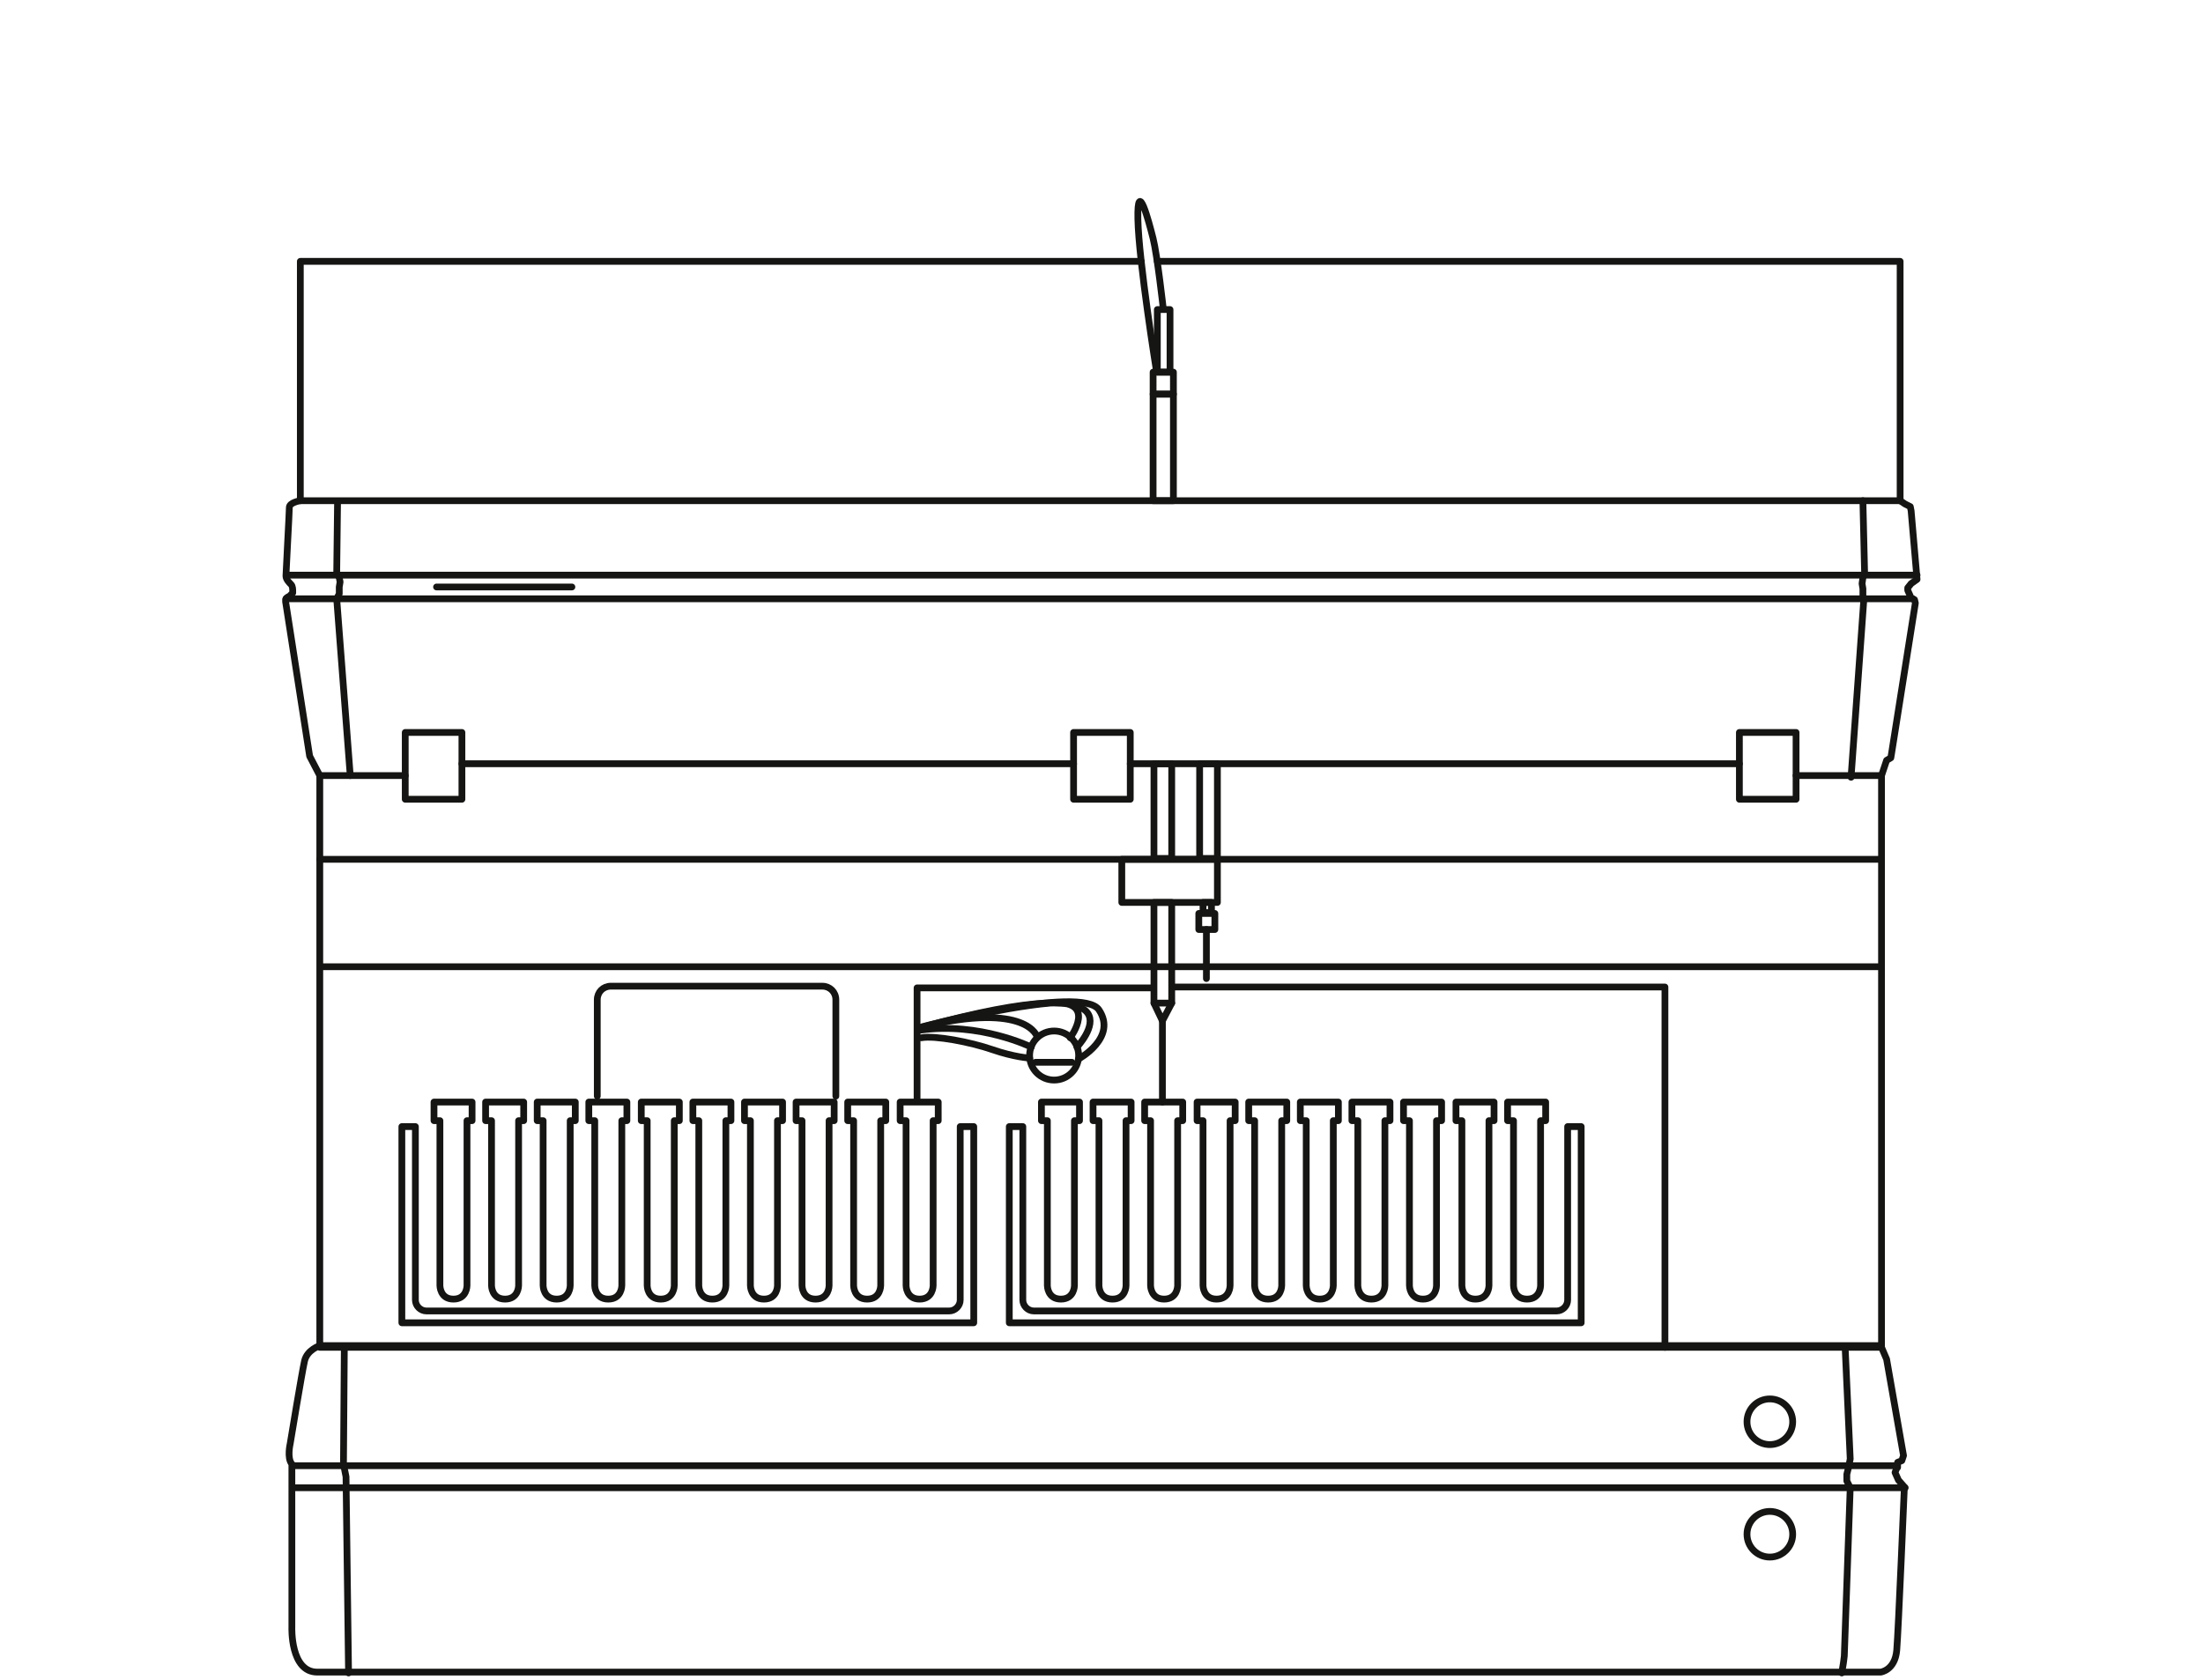 <?xml version="1.0" encoding="UTF-8"?>
<svg xmlns="http://www.w3.org/2000/svg" baseProfile="tiny" version="1.2" viewBox="0 0 260.4 198.6">
  <!-- Generator: Adobe Illustrator 29.3.1, SVG Export Plug-In . SVG Version: 2.1.0 Build 151)  -->
  <g id="LH_8.1" display="none">
    <g>
      <rect x="61.8" y="116.6" width="5.3" height="75.7" fill="none" stroke="#141412" stroke-miterlimit="10" stroke-width=".8"/>
      <rect x="61.8" y="192.5" width="5.3" height="5.3" fill="none" stroke="#141412" stroke-miterlimit="10" stroke-width=".8"/>
      <rect x="193.3" y="192.5" width="5.3" height="5.3" fill="none" stroke="#141412" stroke-miterlimit="10" stroke-width=".8"/>
      <rect x="72.8" y="116.6" width="5.3" height="6.3" fill="none" stroke="#141412" stroke-miterlimit="10" stroke-width=".8"/>
      <rect x="117.5" y="116.6" width="5.3" height="6.3" fill="none" stroke="#141412" stroke-miterlimit="10" stroke-width=".8"/>
      <rect x="132" y="116.6" width="5.3" height="16.7" fill="none" stroke="#141412" stroke-miterlimit="10" stroke-width=".8"/>
      <rect x="132" y="133.6" width="7.3" height="15.9" fill="none" stroke="#141412" stroke-miterlimit="10" stroke-width=".8"/>
      <rect x="138.1" y="116.6" width="5.3" height="16.7" fill="none" stroke="#141412" stroke-miterlimit="10" stroke-width=".8"/>
      <rect x="193.3" y="116.6" width="5.3" height="75.7" fill="none" stroke="#141412" stroke-miterlimit="10" stroke-width=".8"/>
      <polyline points="102.2 123.2 126 123.2 126 181 69.5 181 69.5 123.2 81.8 123.2" fill="none" stroke="#141412" stroke-miterlimit="10" stroke-width=".8"/>
      <rect x="69.5" y="181.2" width="56.5" height="6" fill="none" stroke="#141412" stroke-miterlimit="10" stroke-width=".8"/>
      <rect x="73.6" y="127.2" width="48" height="16.4" fill="none" stroke="#141412" stroke-miterlimit="10" stroke-width=".8"/>
      <rect x="73.6" y="144.2" width="48" height="16.4" fill="none" stroke="#141412" stroke-miterlimit="10" stroke-width=".8"/>
      <rect x="73.6" y="161.2" width="48" height="17" fill="none" stroke="#141412" stroke-miterlimit="10" stroke-width=".8"/>
      <rect x="129.6" y="120.8" width="2.3" height="10.1" fill="none" stroke="#141412" stroke-miterlimit="10" stroke-width=".8"/>
      <rect x="134.5" y="149.6" width="2.3" height="4" fill="none" stroke="#141412" stroke-miterlimit="10" stroke-width=".8"/>
      <rect x="145.2" y="131" width="4" height="2.3" fill="none" stroke="#141412" stroke-miterlimit="10" stroke-width=".8"/>
      <rect x="143.6" y="120.8" width="6.6" height="10.1" fill="none" stroke="#141412" stroke-miterlimit="10" stroke-width=".8"/>
      <path d="M135.5,153.6s0,1.9.1,2.7c.1,1.5.9,5.8,5.2,5.5,4.2-.3,6.5-7.2,6.5-29.1" fill="none" stroke="#141412" stroke-miterlimit="10" stroke-width=".8"/>
      <circle cx="147.3" cy="132.2" r=".6" fill="none" stroke="#141412" stroke-miterlimit="10" stroke-width=".8"/>
      <circle cx="140.6" cy="118.7" r=".9" fill="none" stroke="#141412" stroke-miterlimit="10" stroke-width=".8"/>
      <circle cx="196.1" cy="118.7" r=".9" fill="none" stroke="#141412" stroke-miterlimit="10" stroke-width=".8"/>
      <circle cx="134.7" cy="118.7" r=".9" fill="none" stroke="#141412" stroke-miterlimit="10" stroke-width=".8"/>
      <circle cx="120.1" cy="118.7" r=".9" fill="none" stroke="#141412" stroke-miterlimit="10" stroke-width=".8"/>
      <rect x="156.7" y="116.6" width="5.3" height="4" fill="none" stroke="#141412" stroke-miterlimit="10" stroke-width=".8"/>
      <circle cx="159.3" cy="118.7" r=".9" fill="none" stroke="#141412" stroke-miterlimit="10" stroke-width=".8"/>
      <rect x="165.5" y="116.6" width="5.3" height="4" fill="none" stroke="#141412" stroke-miterlimit="10" stroke-width=".8"/>
      <circle cx="168.1" cy="118.7" r=".9" fill="none" stroke="#141412" stroke-miterlimit="10" stroke-width=".8"/>
      <rect x="174.3" y="116.6" width="5.3" height="4" fill="none" stroke="#141412" stroke-miterlimit="10" stroke-width=".8"/>
      <circle cx="176.9" cy="118.7" r=".9" fill="none" stroke="#141412" stroke-miterlimit="10" stroke-width=".8"/>
      <rect x="183.1" y="116.6" width="5.3" height="4" fill="none" stroke="#141412" stroke-miterlimit="10" stroke-width=".8"/>
      <circle cx="185.7" cy="118.7" r=".9" fill="none" stroke="#141412" stroke-miterlimit="10" stroke-width=".8"/>
      <circle cx="75.2" cy="118.7" r=".9" fill="none" stroke="#141412" stroke-miterlimit="10" stroke-width=".8"/>
      <circle cx="64.2" cy="118.7" r=".9" fill="none" stroke="#141412" stroke-miterlimit="10" stroke-width=".8"/>
      <polygon points="134.1 139.9 133.1 140.5 133.1 141.9 134.1 142.3 135 141.9 135 140.5 134.1 139.9" fill="none" stroke="#141412" stroke-miterlimit="10" stroke-width=".8"/>
      <polygon points="137.1 139.9 136.1 140.5 136.1 141.9 137.1 142.3 138 141.9 138 140.5 137.1 139.9" fill="none" stroke="#141412" stroke-miterlimit="10" stroke-width=".8"/>
      <polygon points="134.1 143.4 133.1 144 133.1 145.4 134.1 145.8 135 145.4 135 144 134.1 143.4" fill="none" stroke="#141412" stroke-miterlimit="10" stroke-width=".8"/>
      <polygon points="137.1 143.4 136.1 144 136.1 145.4 137.1 145.8 138 145.4 138 144 137.1 143.4" fill="none" stroke="#141412" stroke-miterlimit="10" stroke-width=".8"/>
      <g>
        <circle cx="157" cy="123.2" r=".6" fill="none" stroke="#141412" stroke-miterlimit="10" stroke-width=".8"/>
        <circle cx="161.4" cy="136" r=".4" fill="none" stroke="#141412" stroke-miterlimit="10" stroke-width=".8"/>
        <circle cx="158.6" cy="137.3" r=".6" fill="none" stroke="#141412" stroke-miterlimit="10" stroke-width=".8"/>
        <circle cx="168.8" cy="137.3" r=".6" fill="none" stroke="#141412" stroke-miterlimit="10" stroke-width=".8"/>
        <circle cx="166.2" cy="135.9" r=".4" fill="none" stroke="#141412" stroke-miterlimit="10" stroke-width=".8"/>
        <circle cx="166.1" cy="138.6" r=".4" fill="none" stroke="#141412" stroke-miterlimit="10" stroke-width=".8"/>
        <circle cx="163.7" cy="140" r=".4" fill="none" stroke="#141412" stroke-miterlimit="10" stroke-width=".8"/>
        <circle cx="161.4" cy="138.6" r=".4" fill="none" stroke="#141412" stroke-miterlimit="10" stroke-width=".8"/>
        <circle cx="170.5" cy="123.2" r=".6" fill="none" stroke="#141412" stroke-miterlimit="10" stroke-width=".8"/>
        <circle cx="157" cy="144.7" r=".6" fill="none" stroke="#141412" stroke-miterlimit="10" stroke-width=".8"/>
        <circle cx="170.5" cy="144.7" r=".6" fill="none" stroke="#141412" stroke-miterlimit="10" stroke-width=".8"/>
        <rect x="154.9" y="120.8" width="17.7" height="25.9" fill="none" stroke="#141412" stroke-miterlimit="10" stroke-width=".8"/>
        <circle cx="163.6" cy="137.1" r="6.4" fill="none" stroke="#141412" stroke-miterlimit="10" stroke-width=".8"/>
        <circle cx="163.6" cy="137.1" r="4" fill="none" stroke="#141412" stroke-miterlimit="10" stroke-width=".8"/>
        <rect x="163" y="133.2" width="1.6" height="1.5" fill="none" stroke="#141412" stroke-miterlimit="10" stroke-width=".8"/>
        <rect x="161.8" y="131.5" width="4" height="1.5" fill="none" stroke="#141412" stroke-miterlimit="10" stroke-width=".8"/>
      </g>
      <g>
        <circle cx="157" cy="149.3" r=".6" fill="none" stroke="#141412" stroke-miterlimit="10" stroke-width=".8"/>
        <circle cx="161.4" cy="162.1" r=".4" fill="none" stroke="#141412" stroke-miterlimit="10" stroke-width=".8"/>
        <circle cx="158.6" cy="163.4" r=".6" fill="none" stroke="#141412" stroke-miterlimit="10" stroke-width=".8"/>
        <circle cx="168.8" cy="163.4" r=".6" fill="none" stroke="#141412" stroke-miterlimit="10" stroke-width=".8"/>
        <circle cx="166.2" cy="162" r=".4" fill="none" stroke="#141412" stroke-miterlimit="10" stroke-width=".8"/>
        <circle cx="166.1" cy="164.7" r=".4" fill="none" stroke="#141412" stroke-miterlimit="10" stroke-width=".8"/>
        <circle cx="163.7" cy="166.1" r=".4" fill="none" stroke="#141412" stroke-miterlimit="10" stroke-width=".8"/>
        <circle cx="161.4" cy="164.7" r=".4" fill="none" stroke="#141412" stroke-miterlimit="10" stroke-width=".8"/>
        <circle cx="170.5" cy="149.3" r=".6" fill="none" stroke="#141412" stroke-miterlimit="10" stroke-width=".8"/>
        <circle cx="157" cy="170.8" r=".6" fill="none" stroke="#141412" stroke-miterlimit="10" stroke-width=".8"/>
        <circle cx="170.5" cy="170.8" r=".6" fill="none" stroke="#141412" stroke-miterlimit="10" stroke-width=".8"/>
        <rect x="154.9" y="146.9" width="17.7" height="25.9" fill="none" stroke="#141412" stroke-miterlimit="10" stroke-width=".8"/>
        <circle cx="163.6" cy="163.2" r="6.4" fill="none" stroke="#141412" stroke-miterlimit="10" stroke-width=".8"/>
        <circle cx="163.6" cy="163.2" r="4" fill="none" stroke="#141412" stroke-miterlimit="10" stroke-width=".8"/>
        <rect x="163" y="159.3" width="1.6" height="1.5" fill="none" stroke="#141412" stroke-miterlimit="10" stroke-width=".8"/>
        <rect x="161.8" y="157.6" width="4" height="1.5" fill="none" stroke="#141412" stroke-miterlimit="10" stroke-width=".8"/>
      </g>
      <g>
        <circle cx="175.1" cy="123.2" r=".6" fill="none" stroke="#141412" stroke-miterlimit="10" stroke-width=".8"/>
        <circle cx="179.5" cy="136" r=".4" fill="none" stroke="#141412" stroke-miterlimit="10" stroke-width=".8"/>
        <circle cx="176.7" cy="137.3" r=".6" fill="none" stroke="#141412" stroke-miterlimit="10" stroke-width=".8"/>
        <circle cx="186.9" cy="137.3" r=".6" fill="none" stroke="#141412" stroke-miterlimit="10" stroke-width=".8"/>
        <circle cx="184.3" cy="135.9" r=".4" fill="none" stroke="#141412" stroke-miterlimit="10" stroke-width=".8"/>
        <circle cx="184.2" cy="138.6" r=".4" fill="none" stroke="#141412" stroke-miterlimit="10" stroke-width=".8"/>
        <circle cx="181.8" cy="140" r=".4" fill="none" stroke="#141412" stroke-miterlimit="10" stroke-width=".8"/>
        <circle cx="179.5" cy="138.6" r=".4" fill="none" stroke="#141412" stroke-miterlimit="10" stroke-width=".8"/>
        <circle cx="188.6" cy="123.2" r=".6" fill="none" stroke="#141412" stroke-miterlimit="10" stroke-width=".8"/>
        <circle cx="175.1" cy="144.7" r=".6" fill="none" stroke="#141412" stroke-miterlimit="10" stroke-width=".8"/>
        <circle cx="188.6" cy="144.7" r=".6" fill="none" stroke="#141412" stroke-miterlimit="10" stroke-width=".8"/>
        <rect x="173" y="120.8" width="17.7" height="25.9" fill="none" stroke="#141412" stroke-miterlimit="10" stroke-width=".8"/>
        <circle cx="181.7" cy="137.1" r="6.4" fill="none" stroke="#141412" stroke-miterlimit="10" stroke-width=".8"/>
        <circle cx="181.7" cy="137.1" r="4" fill="none" stroke="#141412" stroke-miterlimit="10" stroke-width=".8"/>
        <rect x="181.1" y="133.2" width="1.6" height="1.5" fill="none" stroke="#141412" stroke-miterlimit="10" stroke-width=".8"/>
        <rect x="179.9" y="131.5" width="4" height="1.5" fill="none" stroke="#141412" stroke-miterlimit="10" stroke-width=".8"/>
      </g>
      <polyline points="102.2 116.5 204.9 116.5 204.9 90.7 102.3 90.7" fill="none" stroke="#141412" stroke-miterlimit="10" stroke-width=".8"/>
      <polyline points="81.8 90.7 55.5 90.7 55.5 116.5 81.8 116.5" fill="none" stroke="#141412" stroke-miterlimit="10" stroke-width=".8"/>
      <rect x="81.8" y="1.8" width="20.4" height="123.6" fill="none" stroke="#141412" stroke-miterlimit="10" stroke-width=".8"/>
      <rect x="83.7" y="61.3" width="16.6" height="57.4" fill="none" stroke="#141412" stroke-miterlimit="10" stroke-width=".8"/>
      <line x1="100" y1="98.9" x2="96" y2="98.9" fill="none" stroke="#141412" stroke-miterlimit="10" stroke-width=".8"/>
      <line x1="100.1" y1="96.9" x2="95.6" y2="96.9" fill="none" stroke="#141412" stroke-miterlimit="10" stroke-width=".8"/>
      <line x1="100.2" y1="95.3" x2="94.7" y2="95.3" fill="none" stroke="#141412" stroke-miterlimit="10" stroke-width=".8"/>
      <line x1="100.1" y1="93.6" x2="94.6" y2="93.6" fill="none" stroke="#141412" stroke-miterlimit="10" stroke-width=".8"/>
      <line x1="100.1" y1="91.8" x2="94.5" y2="91.8" fill="none" stroke="#141412" stroke-miterlimit="10" stroke-width=".8"/>
      <line x1="100" y1="90.2" x2="94.4" y2="90.2" fill="none" stroke="#141412" stroke-miterlimit="10" stroke-width=".8"/>
      <line x1="100" y1="88.4" x2="94.4" y2="88.4" fill="none" stroke="#141412" stroke-miterlimit="10" stroke-width=".8"/>
      <line x1="100.2" y1="86.9" x2="94.8" y2="86.9" fill="none" stroke="#141412" stroke-miterlimit="10" stroke-width=".8"/>
      <line x1="100.1" y1="85" x2="95" y2="85" fill="none" stroke="#141412" stroke-miterlimit="10" stroke-width=".8"/>
      <line x1="100.2" y1="83.3" x2="95.5" y2="83.3" fill="none" stroke="#141412" stroke-miterlimit="10" stroke-width=".8"/>
      <line x1="100.2" y1="81.5" x2="96.2" y2="81.5" fill="none" stroke="#141412" stroke-miterlimit="10" stroke-width=".8"/>
    </g>
  </g>
  <g id="LH_2.1">
    <g>
      <polyline points="136.8 30.9 224.6 30.9 224.6 59.2 35.5 59.2 35.5 30.9 134.9 30.9" fill="none" stroke="#151513" stroke-linecap="round" stroke-linejoin="round" stroke-width=".8"/>
      <polyline points="222.4 91.7 223 89.9 223.5 89.6 223.6 89 226.4 71.3 226.3 70.9 225.9 70.7 225.5 69.8 225.5 69.5 225.9 69 226.6 68.5 225.9 60.4 225.8 59.9 225.2 59.6 224.6 59.2" fill="none" stroke="#151513" stroke-linecap="round" stroke-linejoin="round" stroke-width=".8"/>
      <path d="M35.5,59.2s-1.3.2-1.3.8-.4,7.7-.4,8.1.4.8.6,1,.2.6.2.8v.2c0,0-.4.4-.4.4,0,0-.3.1-.4.3s0,.6,0,.6l2.8,18,1.2,2.3" fill="none" stroke="#151513" stroke-linecap="round" stroke-linejoin="round" stroke-width=".8"/>
      <polyline points="39.9 59.3 39.8 67.7 40.1 68.3 40.2 68.8 40.1 69.4 40.1 70.2 39.8 70.8 41.4 91.7" fill="none" stroke="#151513" stroke-linecap="round" stroke-linejoin="round" stroke-width=".8"/>
      <polyline points="220.2 59.2 220.4 67.7 220.2 68.3 220.1 69 220.2 69.6 220.2 70.4 220.3 71 218.8 91.9" fill="none" stroke="#151513" stroke-linecap="round" stroke-linejoin="round" stroke-width=".8"/>
      <rect x="136.3" y="46.6" width="2.4" height="12.6" fill="none" stroke="#151513" stroke-linecap="round" stroke-linejoin="round" stroke-width=".8"/>
      <rect x="136.3" y="44" width="2.4" height="2.6" fill="none" stroke="#151513" stroke-linecap="round" stroke-linejoin="round" stroke-width=".8"/>
      <rect x="136.8" y="36.6" width="1.5" height="7.4" fill="none" stroke="#151513" stroke-linecap="round" stroke-linejoin="round" stroke-width=".8"/>
      <path d="M137.5,36.5s-.7-6.3-1.2-8.3-1.9-7.3-1.8-2.3c.1,5,2.2,18,2.2,18" fill="none" stroke="#151513" stroke-linecap="round" stroke-linejoin="round" stroke-width=".8"/>
      <line x1="33.9" y1="68" x2="226.6" y2="68" fill="none" stroke="#151513" stroke-linecap="round" stroke-linejoin="round" stroke-width=".8"/>
      <line x1="33.8" y1="70.8" x2="226.1" y2="70.8" fill="none" stroke="#151513" stroke-linecap="round" stroke-linejoin="round" stroke-width=".8"/>
      <polyline points="212.3 91.7 222.4 91.7 222.4 159.3 37.8 159.3 37.8 91.7 47.9 91.7" fill="none" stroke="#151513" stroke-linecap="round" stroke-linejoin="round" stroke-width=".8"/>
      <line x1="133.6" y1="90.3" x2="205.6" y2="90.3" fill="none" stroke="#151513" stroke-linecap="round" stroke-linejoin="round" stroke-width=".8"/>
      <line x1="54.6" y1="90.3" x2="126.9" y2="90.3" fill="none" stroke="#151513" stroke-linecap="round" stroke-linejoin="round" stroke-width=".8"/>
      <path d="M222.4,159.3l.6,1.4,2,11.4-.2.6-.5.2v.6c-.1,0-.3.6-.3.6l.4.9.7.8s-.7,16.9-.9,19.3-1.9,2.6-1.9,2.6H37.5c-3.2,0-3-5.3-3-5.3v-19.3c-.6-.7-.2-2.4-.2-2.4,0,0,1.4-8.5,1.7-9.8s1.8-1.8,1.8-1.8h184.6Z" fill="none" stroke="#151513" stroke-linecap="round" stroke-linejoin="round" stroke-width=".8"/>
      <polyline points="40.7 159.3 40.6 173.1 40.9 174.6 41.2 197.8" fill="none" stroke="#151513" stroke-linecap="round" stroke-linejoin="round" stroke-width=".8"/>
      <polyline points="218.1 159.3 218.7 172.5 218.5 173.5 218.3 174.3 218.3 175.1 218.7 175.9 218 195.8 217.9 196.6 217.7 197.8" fill="none" stroke="#151513" stroke-linecap="round" stroke-linejoin="round" stroke-width=".8"/>
      <circle cx="209.2" cy="168.1" r="2.7" fill="none" stroke="#151513" stroke-linecap="round" stroke-linejoin="round" stroke-width=".8"/>
      <circle cx="209.2" cy="181.4" r="2.7" fill="none" stroke="#151513" stroke-linecap="round" stroke-linejoin="round" stroke-width=".8"/>
      <line x1="34.7" y1="173.3" x2="224.2" y2="173.3" fill="none" stroke="#151513" stroke-linecap="round" stroke-linejoin="round" stroke-width=".8"/>
      <line x1="225.2" y1="175.9" x2="34.7" y2="175.9" fill="none" stroke="#151513" stroke-linecap="round" stroke-linejoin="round" stroke-width=".8"/>
      <rect x="47.9" y="86.6" width="6.7" height="7.9" fill="none" stroke="#151513" stroke-linecap="round" stroke-linejoin="round" stroke-width=".8"/>
      <rect x="126.9" y="86.6" width="6.7" height="7.9" fill="none" stroke="#151513" stroke-linecap="round" stroke-linejoin="round" stroke-width=".8"/>
      <rect x="205.6" y="86.6" width="6.7" height="7.9" fill="none" stroke="#151513" stroke-linecap="round" stroke-linejoin="round" stroke-width=".8"/>
      <rect x="132.6" y="101.6" width="11.3" height="5.1" fill="none" stroke="#151513" stroke-linecap="round" stroke-linejoin="round" stroke-width=".8"/>
      <rect x="136.4" y="90.3" width="2.1" height="11.2" fill="none" stroke="#151513" stroke-linecap="round" stroke-linejoin="round" stroke-width=".8"/>
      <rect x="141.8" y="90.3" width="2.1" height="11.2" fill="none" stroke="#151513" stroke-linecap="round" stroke-linejoin="round" stroke-width=".8"/>
      <polygon points="138.5 118.6 137.4 120.7 136.4 118.6 136.4 106.7 138.5 106.7 138.5 118.6" fill="none" stroke="#151513" stroke-linecap="round" stroke-linejoin="round" stroke-width=".8"/>
      <line x1="137.4" y1="120.7" x2="137.4" y2="130.3" fill="none" stroke="#151513" stroke-linecap="round" stroke-linejoin="round" stroke-width=".8"/>
      <line x1="136.4" y1="118.6" x2="138.5" y2="118.6" fill="none" stroke="#151513" stroke-linecap="round" stroke-linejoin="round" stroke-width=".8"/>
      <rect x="142.2" y="106.7" width="1" height="1.2" fill="none" stroke="#151513" stroke-linecap="round" stroke-linejoin="round" stroke-width=".8"/>
      <rect x="141.7" y="108" width="1.9" height="1.9" fill="none" stroke="#151513" stroke-linecap="round" stroke-linejoin="round" stroke-width=".8"/>
      <line x1="142.6" y1="109.9" x2="142.6" y2="115.7" fill="none" stroke="#151513" stroke-linecap="round" stroke-linejoin="round" stroke-width=".8"/>
      <g>
        <path d="M52,152v-19.5h-.7v-2.2h4.5v2.2h-.6v19.5s0,1.6-1.6,1.6-1.6-1.6-1.6-1.6" fill="none" stroke="#151513" stroke-linecap="round" stroke-linejoin="round" stroke-width=".8"/>
        <path d="M88.7,152v-19.5h-.7v-2.2h4.5v2.2h-.6v19.5s0,1.6-1.6,1.6-1.6-1.6-1.6-1.6" fill="none" stroke="#151513" stroke-linecap="round" stroke-linejoin="round" stroke-width=".8"/>
        <path d="M58.1,152v-19.5h-.7v-2.2h4.5v2.2h-.6v19.5s0,1.6-1.6,1.6-1.6-1.6-1.6-1.6" fill="none" stroke="#151513" stroke-linecap="round" stroke-linejoin="round" stroke-width=".8"/>
        <path d="M94.8,152v-19.5h-.7v-2.2h4.5v2.2h-.6v19.5s0,1.6-1.6,1.6-1.6-1.6-1.6-1.6" fill="none" stroke="#151513" stroke-linecap="round" stroke-linejoin="round" stroke-width=".8"/>
        <path d="M64.2,152v-19.5h-.7v-2.2h4.5v2.2h-.6v19.5s0,1.6-1.6,1.6-1.6-1.6-1.6-1.6" fill="none" stroke="#151513" stroke-linecap="round" stroke-linejoin="round" stroke-width=".8"/>
        <path d="M100.9,152v-19.5h-.7v-2.2h4.5v2.2h-.6v19.5s0,1.6-1.6,1.6-1.6-1.6-1.6-1.6" fill="none" stroke="#151513" stroke-linecap="round" stroke-linejoin="round" stroke-width=".8"/>
        <path d="M70.3,152v-19.5h-.7v-2.2h4.5v2.2h-.6v19.5s0,1.6-1.6,1.6-1.6-1.6-1.6-1.6" fill="none" stroke="#151513" stroke-linecap="round" stroke-linejoin="round" stroke-width=".8"/>
        <path d="M107.1,152v-19.5h-.7v-2.2h4.5v2.2h-.6v19.5s0,1.6-1.6,1.6-1.6-1.6-1.6-1.6" fill="none" stroke="#151513" stroke-linecap="round" stroke-linejoin="round" stroke-width=".8"/>
        <path d="M76.5,152v-19.5h-.7v-2.2h4.5v2.2h-.6v19.5s0,1.6-1.6,1.6-1.6-1.6-1.6-1.6" fill="none" stroke="#151513" stroke-linecap="round" stroke-linejoin="round" stroke-width=".8"/>
        <path d="M82.6,152v-19.5h-.7v-2.2h4.5v2.2h-.6v19.5s0,1.6-1.6,1.6-1.6-1.6-1.6-1.6" fill="none" stroke="#151513" stroke-linecap="round" stroke-linejoin="round" stroke-width=".8"/>
        <path d="M115.1,156.4v-23.2h-1.6v20.5c0,.7-.6,1.3-1.3,1.3h-61.8c-.7,0-1.3-.6-1.3-1.3v-20.5h-1.6v23.2h67.5Z" fill="none" stroke="#151513" stroke-linecap="round" stroke-linejoin="round" stroke-width=".8"/>
      </g>
      <g>
        <path d="M123.8,152v-19.5h-.7v-2.2h4.5v2.2h-.6v19.5s0,1.6-1.6,1.6-1.6-1.6-1.6-1.6" fill="none" stroke="#151513" stroke-linecap="round" stroke-linejoin="round" stroke-width=".8"/>
        <path d="M160.5,152v-19.5h-.7v-2.2h4.5v2.2h-.6v19.5s0,1.6-1.6,1.6-1.6-1.6-1.6-1.6" fill="none" stroke="#151513" stroke-linecap="round" stroke-linejoin="round" stroke-width=".8"/>
        <path d="M129.9,152v-19.5h-.7v-2.2h4.5v2.2h-.6v19.5s0,1.6-1.6,1.6-1.6-1.6-1.6-1.6" fill="none" stroke="#151513" stroke-linecap="round" stroke-linejoin="round" stroke-width=".8"/>
        <path d="M166.6,152v-19.5h-.7v-2.2h4.5v2.2h-.6v19.5s0,1.6-1.6,1.6-1.6-1.6-1.6-1.6" fill="none" stroke="#151513" stroke-linecap="round" stroke-linejoin="round" stroke-width=".8"/>
        <path d="M136,152v-19.5h-.7v-2.2h4.5v2.2h-.6v19.5s0,1.6-1.6,1.6-1.6-1.6-1.6-1.6" fill="none" stroke="#151513" stroke-linecap="round" stroke-linejoin="round" stroke-width=".8"/>
        <path d="M172.8,152v-19.5h-.7v-2.2h4.5v2.2h-.6v19.5s0,1.6-1.6,1.6-1.6-1.6-1.6-1.6" fill="none" stroke="#151513" stroke-linecap="round" stroke-linejoin="round" stroke-width=".8"/>
        <path d="M142.2,152v-19.5h-.7v-2.2h4.5v2.2h-.6v19.5s0,1.6-1.6,1.6-1.6-1.6-1.6-1.6" fill="none" stroke="#151513" stroke-linecap="round" stroke-linejoin="round" stroke-width=".8"/>
        <path d="M178.9,152v-19.5h-.7v-2.2h4.5v2.2h-.6v19.5s0,1.6-1.6,1.6-1.6-1.6-1.6-1.6" fill="none" stroke="#151513" stroke-linecap="round" stroke-linejoin="round" stroke-width=".8"/>
        <path d="M148.3,152v-19.5h-.7v-2.2h4.5v2.2h-.6v19.5s0,1.6-1.6,1.6-1.6-1.6-1.6-1.6" fill="none" stroke="#151513" stroke-linecap="round" stroke-linejoin="round" stroke-width=".8"/>
        <path d="M154.4,152v-19.5h-.7v-2.2h4.5v2.2h-.6v19.5s0,1.6-1.6,1.6-1.6-1.6-1.6-1.6" fill="none" stroke="#151513" stroke-linecap="round" stroke-linejoin="round" stroke-width=".8"/>
        <path d="M186.9,156.4v-23.2h-1.6v20.5c0,.7-.6,1.3-1.3,1.3h-61.8c-.7,0-1.3-.6-1.3-1.3v-20.5h-1.6v23.2h67.5Z" fill="none" stroke="#151513" stroke-linecap="round" stroke-linejoin="round" stroke-width=".8"/>
      </g>
      <line x1="37.8" y1="101.6" x2="222.3" y2="101.6" fill="none" stroke="#151513" stroke-linecap="round" stroke-linejoin="round" stroke-width=".8"/>
      <line x1="37.9" y1="114.3" x2="222.3" y2="114.3" fill="none" stroke="#151513" stroke-linecap="round" stroke-linejoin="round" stroke-width=".8"/>
      <polyline points="138.6 116.7 196.8 116.7 196.8 159.3" fill="none" stroke="#151513" stroke-linecap="round" stroke-linejoin="round" stroke-width=".8"/>
      <polyline points="136.2 116.8 108.4 116.8 108.4 130.2" fill="none" stroke="#151513" stroke-linecap="round" stroke-linejoin="round" stroke-width=".8"/>
      <circle cx="124.6" cy="124.8" r="2.9" fill="none" stroke="#151513" stroke-linecap="round" stroke-linejoin="round" stroke-width=".8"/>
      <path d="M127.3,123.8s9.5-10-18.5-2.3c0,0,9.5-2.4,15.3-2.9,5.8-.5,2.4,4.1,2.4,4.1" fill="none" stroke="#151513" stroke-linecap="round" stroke-linejoin="round" stroke-width=".8"/>
      <path d="M122.6,122.6s-1.1-4.2-13.6-1.2c0,0,18.9-5,20.9-2,2.2,3.3-2.4,5.8-2.4,5.8" fill="none" stroke="#151513" stroke-linecap="round" stroke-linejoin="round" stroke-width=".8"/>
      <path d="M121.9,123.8s-6.1-3-13.1-2" fill="none" stroke="#151513" stroke-linecap="round" stroke-linejoin="round" stroke-width=".8"/>
      <path d="M121.7,125.1s-1.8-.1-4.4-1c-2.6-.9-6.8-1.7-8.4-1.4" fill="none" stroke="#151513" stroke-linecap="round" stroke-linejoin="round" stroke-width=".8"/>
      <path d="M70.6,129.6v-11.4c0-.9.7-1.6,1.6-1.6h25c.9,0,1.6.7,1.6,1.6v11.4" fill="none" stroke="#151513" stroke-linecap="round" stroke-linejoin="round" stroke-width=".8"/>
      <line x1="122.4" y1="125.6" x2="126.7" y2="125.6" fill="none" stroke="#151513" stroke-linecap="round" stroke-linejoin="round" stroke-width=".8"/>
      <line x1="51.6" y1="69.4" x2="67.6" y2="69.4" fill="none" stroke="#151513" stroke-linecap="round" stroke-linejoin="round" stroke-width=".8"/>
    </g>
  </g>
  <g id="FC_6.1" display="none">
    <g>
      <rect x="35.1" y="171.5" width="191.5" height="11" fill="none" stroke="#141412" stroke-width=".8"/>
      <path d="M48.1,159.2v-43.5h-1.6v-4.8h10.4v4.8h-1.5v43.5c0,0,0,3.5-3.8,3.5s-3.7-3.5-3.7-3.5" fill="none" stroke="#141412" stroke-width=".8"/>
      <path d="M125.9,159.2v-43.5h-1.6v-4.8h10.4v4.8h-1.5v43.5c0,0,0,3.5-3.8,3.5s-3.7-3.5-3.7-3.5" fill="none" stroke="#141412" stroke-width=".8"/>
      <path d="M61.1,159.2v-43.5h-1.6v-4.8h10.4v4.8h-1.5v43.5c0,0,0,3.5-3.8,3.5s-3.7-3.5-3.7-3.5" fill="none" stroke="#141412" stroke-width=".8"/>
      <path d="M138.9,159.2v-43.5h-1.6v-4.8h10.4v4.8h-1.5v43.5c0,0,0,3.5-3.8,3.5s-3.7-3.5-3.7-3.5" fill="none" stroke="#141412" stroke-width=".8"/>
      <path d="M74.1,159.2v-43.5h-1.6v-4.8h10.4v4.8h-1.5v43.5c0,0,0,3.5-3.8,3.5s-3.7-3.5-3.7-3.5" fill="none" stroke="#141412" stroke-width=".8"/>
      <path d="M151.9,159.2v-43.5h-1.6v-4.8h10.4v4.8h-1.5v43.5c0,0,0,3.5-3.8,3.5s-3.7-3.5-3.7-3.5" fill="none" stroke="#141412" stroke-width=".8"/>
      <path d="M87,159.2v-43.5h-1.6v-4.8h10.4v4.8h-1.5v43.5c0,0,0,3.5-3.8,3.5s-3.7-3.5-3.7-3.5" fill="none" stroke="#141412" stroke-width=".8"/>
      <path d="M164.8,159.2v-43.5h-1.6v-4.8h10.4v4.8h-1.5v43.5c0,0,0,3.5-3.8,3.5s-3.7-3.5-3.7-3.5" fill="none" stroke="#141412" stroke-width=".8"/>
      <path d="M191,161l-.2-24h-4.7v-11.1h33.4v11.1h-4.7l-.2,24c0,1.8-1.4,3.2-3.2,3.2h-17.1c-1.8,0-3.2-1.4-3.2-3.2Z" fill="none" stroke="#141412" stroke-miterlimit="10" stroke-width=".8"/>
      <path d="M100,159.2v-43.5h-1.6v-4.8h10.4v4.8h-1.5v43.5c0,0,0,3.5-3.8,3.5s-3.7-3.5-3.7-3.5" fill="none" stroke="#141412" stroke-width=".8"/>
      <path d="M113,159.2v-43.5h-1.6v-4.8h10.4v4.8h-1.5v43.5c0,0,0,3.5-3.8,3.5s-3.7-3.5-3.7-3.5" fill="none" stroke="#141412" stroke-width=".8"/>
      <path d="M181.5,169.1v-51.7h-3.7v45.6c0,1.7-1.3,3-3,3H44.5c-1.7,0-3-1.3-3-3v-45.6h-3.7v51.7h143.7Z" fill="none" stroke="#141412" stroke-width=".8"/>
      <rect x="186.1" y="166" width="33.4" height="3.1" fill="none" stroke="#141412" stroke-miterlimit="10" stroke-width=".8"/>
      <rect x="64" y="105.2" width="71.4" height="3.1" fill="none" stroke="#141412" stroke-miterlimit="10" stroke-width=".8"/>
      <path d="M226.5,194v-9.5H35.1v8.7h5.7v4.6h17.4v-3.8h61.4c.5,1.6,2.1,2.8,3.8,2.8s3.3-1.2,3.8-2.8h75.3v3.8h17.4v-3.8h6.4Z" fill="none" stroke="#141412" stroke-width=".8"/>
      <path d="M118.1,89.4s-9.5-2-20-1.2v2.7h-8.8v-3.8s0-3.7,0-3.7h-4.2v-7.4h33v13.3ZM132.2,94.5c-2.9-3.2-9.1-4.3-9.1-4.3v-14.4l.9-.9c.6-.6.9-1.4.9-2.2v-6.5c0-1.1-.5-2.1-1.3-2.7-.2-.2-.7-.5-1-.6-.6-.2-1.2-.3-1.8-.3h-38c-.5,0-1.4,0-1.8.1s-.7.2-1.1.5c-1,.7-1.6,1.8-1.6,3,0,0-.1,5.8,0,7.1s2.2,2.3,2.2,2.3v7.7l-30.6-27.4h-12.9c-1.8,0-3.2,1.4-3.2,3.2v15.1l31.1,23.4v6h69.6s.5-5.8-2.4-9.1" fill="none" stroke="#141412" stroke-miterlimit="10" stroke-width=".8"/>
      <line x1="49.7" y1="55.9" x2="49.7" y2="74.2" fill="none" stroke="#141412" stroke-width=".8"/>
      <line x1="33.8" y1="74.2" x2="50.3" y2="74.2" fill="none" stroke="#141412" stroke-width=".8"/>
      <polyline points="49.7 74.2 80.3 98 80.3 98 80.5 81.9" fill="none" stroke="#141412" stroke-width=".8"/>
    </g>
  </g>
  <g id="Autosamplers" display="none">
    <g>
      <rect x="46.6" y="44.3" width="167.2" height="119.4" fill="none" stroke="#141412" stroke-miterlimit="10" stroke-width=".8"/>
      <rect x="46.6" y="29.8" width="167.2" height="13.1" fill="none" stroke="#141412" stroke-miterlimit="10" stroke-width=".8"/>
      <polygon points="213.8 193.7 213.8 165 46.6 165 46.6 193.7 52.7 193.7 52.7 197.8 66.3 197.8 66.3 193.7 194.2 193.7 194.2 197.8 207.8 197.8 207.8 193.7 213.8 193.7" fill="none" stroke="#141412" stroke-miterlimit="10" stroke-width=".8"/>
      <rect x="98.1" y="114.4" width="96.7" height="30.3" fill="none" stroke="#141412" stroke-miterlimit="10" stroke-width=".8"/>
      <rect x="56.5" y="145.4" width="149" height="17.7" fill="none" stroke="#141412" stroke-miterlimit="10" stroke-width=".8"/>
      <rect x="100.4" y="84.6" width="6.5" height="19.1" fill="none" stroke="#141412" stroke-miterlimit="10" stroke-width=".8"/>
      <path d="M100.4,107.4v6.5h91.7v-6.5h-91.7ZM168.7,113.2s-1.8,0-3.8,0h-27.7c-2,0-3.4,0-3.4,0h0c0-2,1.6-3.6,3.6-3.6h27.7c2,0,3.6,1.6,3.6,3.6h0Z" fill="none" stroke="#141412" stroke-miterlimit="10" stroke-width=".8"/>
      <g>
        <path d="M153.1,44.6c.9,1.3,1.4,2.8,1.4,4.4,0,4.3-3.4,7.7-7.7,7.7s-7.7-3.4-7.7-7.7.5-3.2,1.4-4.4h-10.6v19h33.3v-19h-10.2Z" fill="none" stroke="#141412" stroke-miterlimit="10" stroke-width=".8"/>
        <circle cx="146.8" cy="49.1" r="4.8" fill="none" stroke="#141412" stroke-miterlimit="10" stroke-width=".8"/>
      </g>
      <g>
        <rect x="67" y="132.4" width="26.8" height="13" fill="none" stroke="#141412" stroke-miterlimit="10" stroke-width=".8"/>
        <rect x="67" y="44.3" width="27.9" height="13.4" fill="none" stroke="#141412" stroke-miterlimit="10" stroke-width=".8"/>
        <polyline points="86.5 57.6 86.5 80.7 85.7 80.7 85.7 132.4" fill="none" stroke="#141412" stroke-miterlimit="10" stroke-width=".8"/>
        <polyline points="75.6 57.6 75.6 80.7 76.4 80.7 76.4 132.4" fill="none" stroke="#141412" stroke-miterlimit="10" stroke-width=".8"/>
      </g>
    </g>
  </g>
</svg>